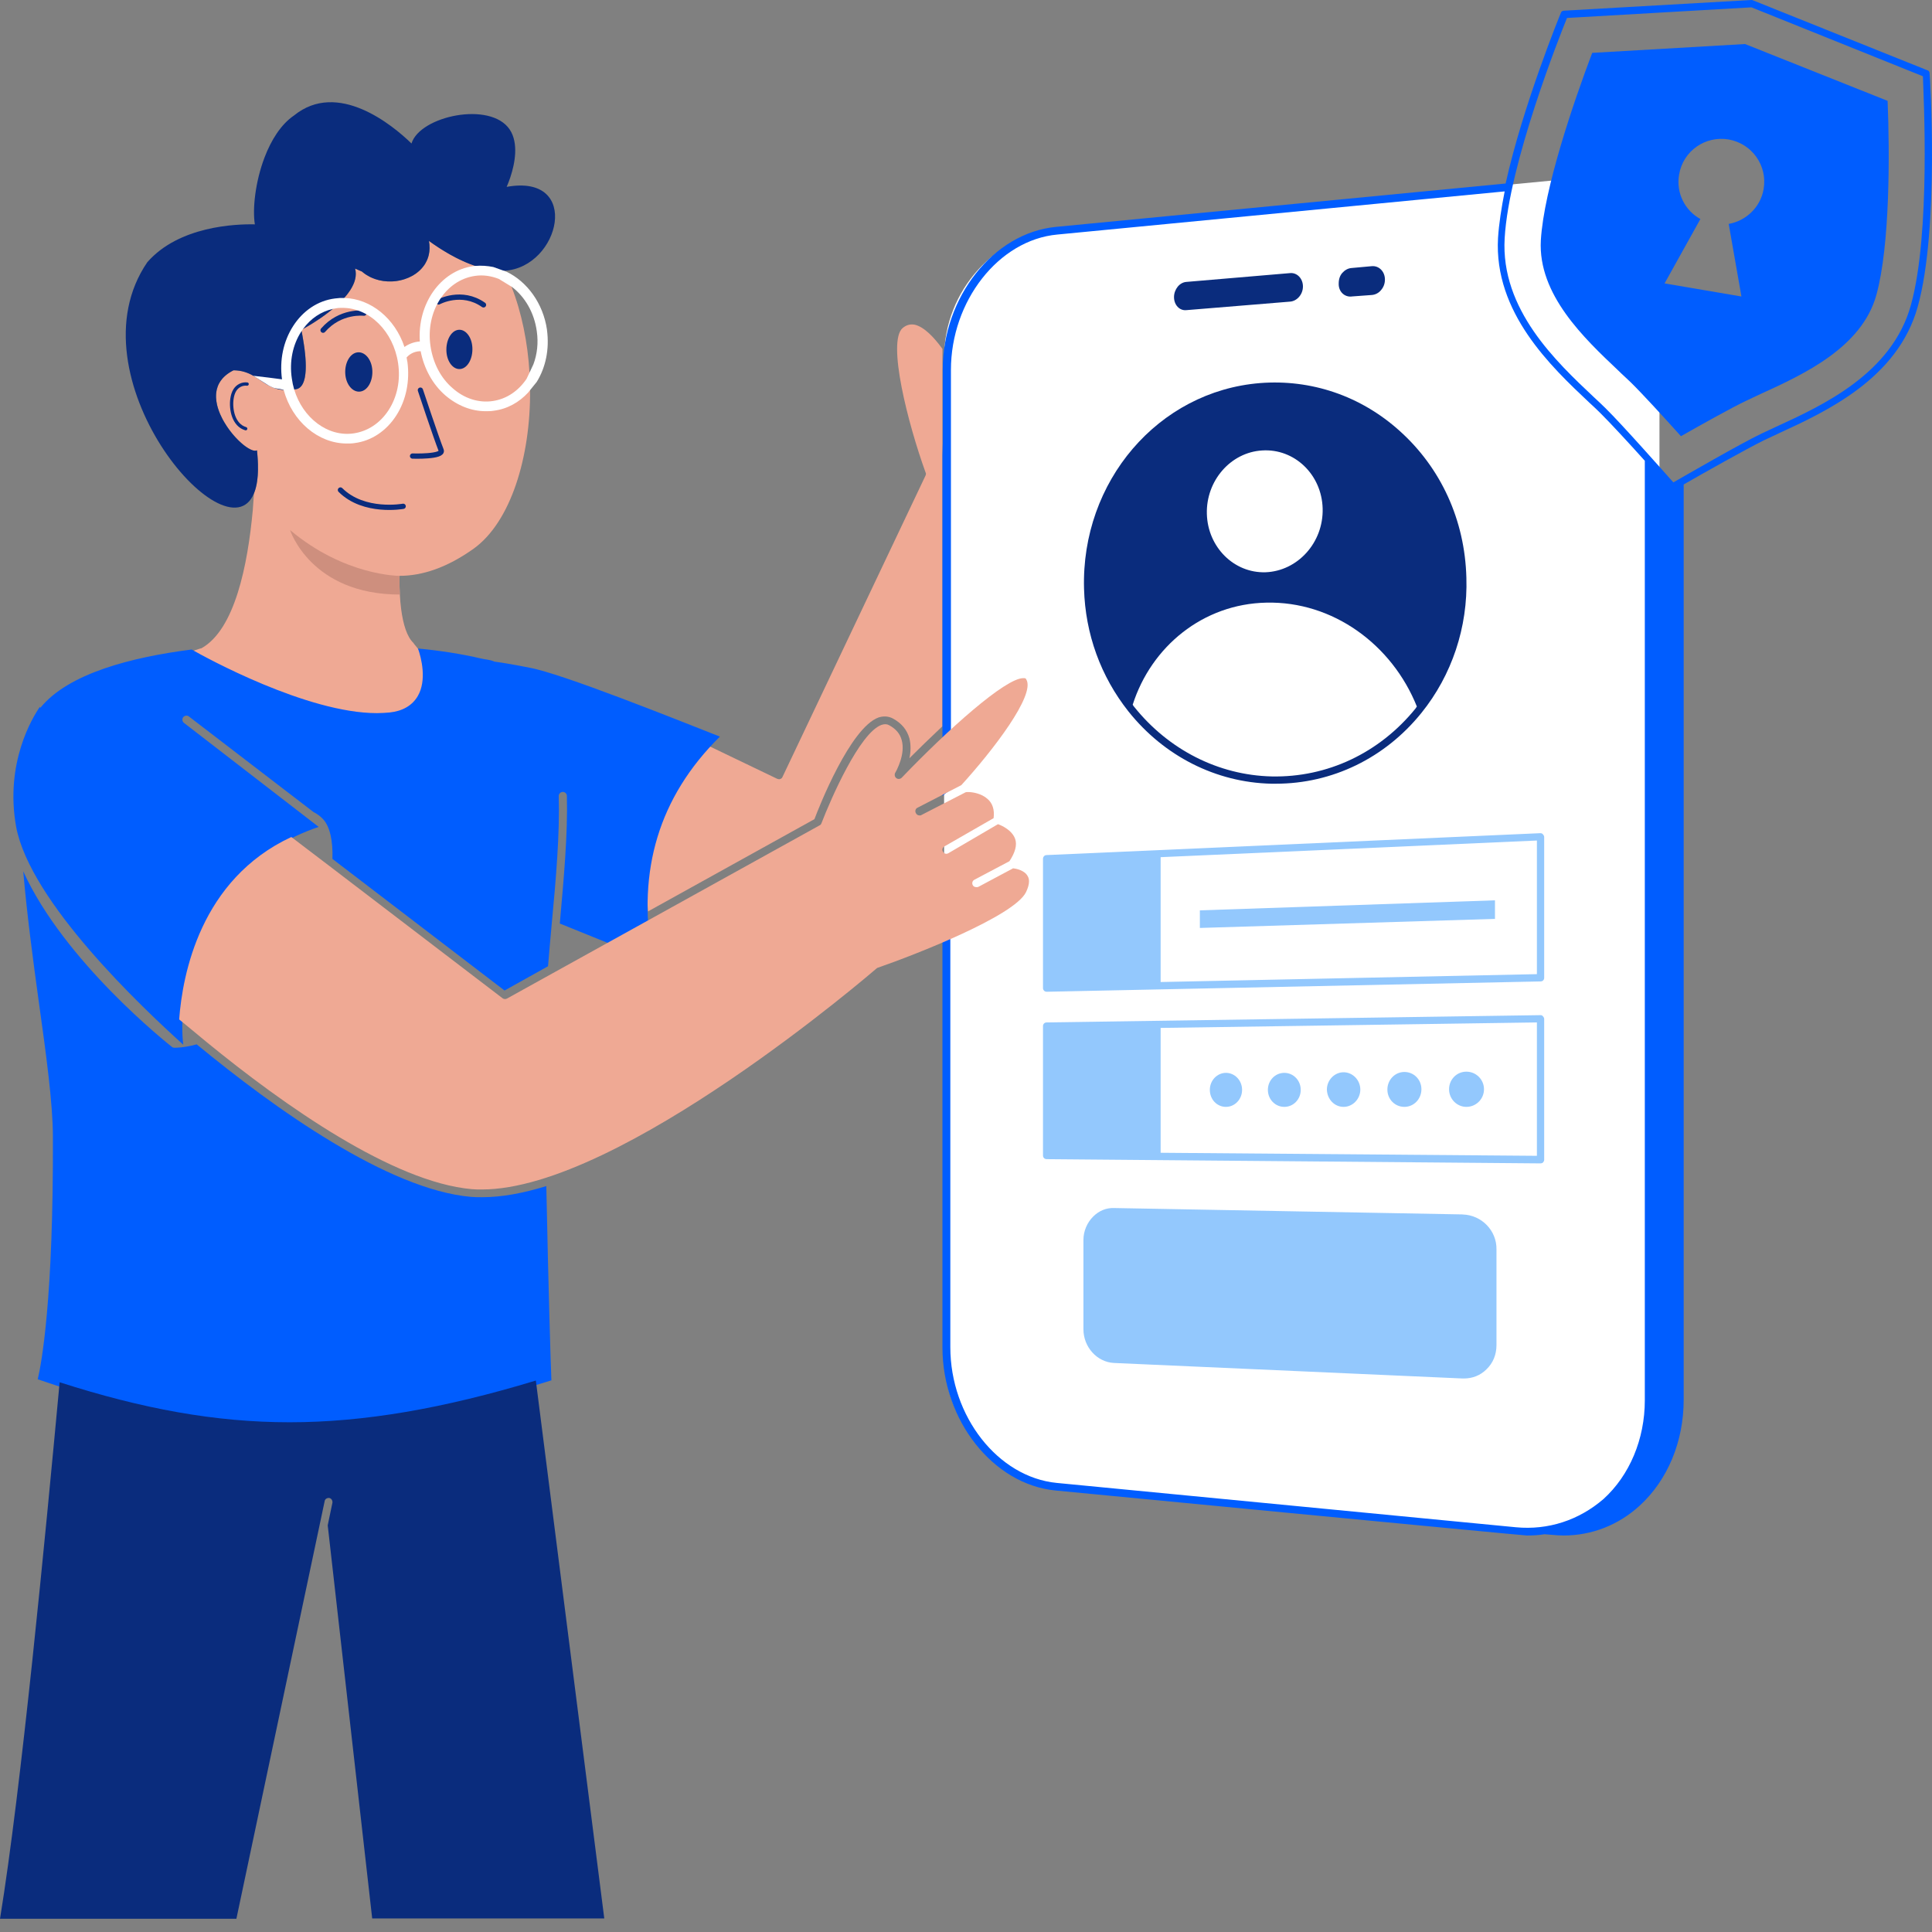 <svg width="397" height="397" viewBox="0 0 397 397" fill="none" xmlns="http://www.w3.org/2000/svg">
<rect x="0" y="0" width="397" height="397" fill="#808080" stroke="none"/>
<path d="M75.327 156.54C102.673 149.595 84.647 132.254 84.978 132.135C83.642 130.9 82.831 128.307 82.421 125.085C82.302 124.161 82.218 123.181 82.165 122.17C82.103 121.027 82.077 119.836 82.094 118.627V118.328C86.741 118.328 91.829 116.671 97.353 112.728C104.935 107.264 109.022 93.95 108.925 80.191C108.921 78.987 108.881 77.782 108.806 76.573C108.44 70.424 107.223 64.305 105.103 58.894C104.675 57.791 104.199 56.718 103.697 55.685C103.692 55.667 103.683 55.65 103.675 55.632C103.635 55.637 103.604 55.637 103.564 55.637C102.731 55.681 101.863 55.619 100.959 55.448C99.852 55.285 98.746 55.004 97.648 54.634C94.059 53.43 90.643 51.311 88.156 49.505C89.532 57.03 79.577 60.27 74.384 55.799C73.943 55.623 73.418 55.36 72.982 55.184C73.524 57.21 72.448 59.312 70.747 61.219C70.041 62.006 69.23 62.762 68.388 63.47C66.179 65.312 63.724 66.797 62.287 67.589C62.163 67.654 62.04 67.725 61.929 67.782C61.943 67.865 61.965 67.949 61.978 68.033C63.001 73.224 63.556 79.167 61.052 79.936C60.849 79.976 60.655 80.007 60.466 80.037C59.663 80.156 58.949 80.187 58.314 80.134C57.64 80.086 57.045 79.958 56.502 79.773C56.088 79.716 55.762 79.268 55.22 79.211C53.002 78.02 51.433 76.112 47.989 76.09C38.524 80.824 50.493 93.822 52.812 92.53C53.258 96.605 52.976 99.501 52.186 101.405L51.94 104.864C50.895 116.148 48.258 129.348 41.421 133.195C41.103 133.243 39.784 133.752 39.44 133.805C35.821 138.616 68.41 158.297 75.327 156.54Z" fill="#EFA994"/>
<path d="M50.779 78.921C49.774 78.798 48.808 79.295 48.27 80.139C47.931 80.675 47.759 81.299 47.667 81.924C47.349 84.148 47.997 87.365 50.484 88.091" stroke="#0A2C7D" stroke-width="0.68" stroke-linecap="round" stroke-linejoin="round"/>
<path d="M59.607 108.922C59.607 108.922 63.844 122.171 82.162 122.171C82.1 121.028 82.074 119.836 82.091 118.628V118.329C82.091 118.329 70.858 118.386 59.607 108.922Z" fill="#CE8F7E"/>
<path d="M73.419 72.411C71.889 72.626 70.809 74.587 70.95 76.82C71.091 79.053 72.506 80.675 74.036 80.46C75.566 80.244 76.646 78.284 76.505 76.051C76.364 73.818 74.948 72.196 73.419 72.411Z" fill="#0A2C7D"/>
<path d="M94.128 67.782C92.66 68.007 91.611 69.976 91.734 72.2C91.853 74.429 93.203 76.042 94.671 75.818C96.139 75.594 97.188 73.624 97.064 71.4C96.945 69.171 95.596 67.558 94.128 67.782Z" fill="#0A2C7D"/>
<path d="M86.385 80.165C86.385 80.165 89.55 89.717 90.652 92.517C91.212 93.937 84.775 93.713 84.775 93.713" stroke="#0A2C7D" stroke-width="1.08" stroke-linecap="round" stroke-linejoin="round"/>
<path d="M74.79 64.354C74.79 64.354 69.966 63.734 66.387 67.853" stroke="#0A2C7D" stroke-width="1.08" stroke-linecap="round" stroke-linejoin="round"/>
<path d="M90.131 62.041C90.131 62.041 94.83 59.461 99.354 62.648" stroke="#0A2C7D" stroke-width="1.08" stroke-linecap="round" stroke-linejoin="round"/>
<path d="M82.846 104.038C82.846 104.038 74.8 105.519 69.955 100.688" stroke="#0A2C7D" stroke-width="1.08" stroke-linecap="round" stroke-linejoin="round"/>
<path d="M104.11 38.405C105.084 36.172 106.34 32.247 105.697 29.016C105.525 28.137 105.216 27.319 104.727 26.599C100.772 20.726 86.277 23.829 84.557 29.486C80.612 25.64 69.387 16.458 60.438 23.715C57.722 25.557 55.721 28.792 54.367 32.335C54.363 32.348 54.358 32.357 54.354 32.37C52.463 37.35 51.854 42.933 52.37 46.102C48.425 46.014 36.759 46.454 30.27 53.883C14.227 77.316 46.489 115.071 52.176 101.409C52.225 101.286 52.273 101.167 52.313 101.044C52.313 101.044 52.317 101.035 52.317 101.031C52.366 100.904 52.41 100.767 52.45 100.631C52.48 100.539 52.507 100.446 52.533 100.35C52.555 100.266 52.577 100.178 52.599 100.09C52.652 99.879 52.701 99.655 52.745 99.427C52.78 99.233 52.811 99.035 52.837 98.833C52.859 98.671 52.882 98.504 52.899 98.332C52.921 98.134 52.939 97.936 52.956 97.73C52.965 97.585 52.974 97.44 52.983 97.29C52.992 97.145 52.996 96.991 53.001 96.838C53.001 96.732 53.009 96.627 53.009 96.521C53.009 96.152 53.009 95.769 53.001 95.369C52.996 95.237 52.992 95.101 52.987 94.969C52.983 94.833 52.978 94.697 52.97 94.556V94.547C52.952 94.231 52.93 93.906 52.899 93.567C52.89 93.418 52.873 93.264 52.859 93.11C52.842 92.921 52.824 92.728 52.802 92.53C52.776 92.547 52.745 92.556 52.714 92.569C52.666 92.582 52.621 92.6 52.569 92.609C52.52 92.618 52.467 92.622 52.414 92.622C52.388 92.622 52.361 92.618 52.331 92.618C52.26 92.609 52.181 92.6 52.101 92.582C52.022 92.565 51.934 92.539 51.85 92.512C51.308 92.323 50.642 91.914 49.932 91.338C49.928 91.33 49.919 91.325 49.915 91.321C49.813 91.237 49.712 91.15 49.606 91.057C49.438 90.908 49.271 90.754 49.103 90.596C49.046 90.538 48.993 90.486 48.936 90.433C48.768 90.262 48.601 90.09 48.429 89.91C48.323 89.791 48.208 89.664 48.094 89.536C47.984 89.409 47.878 89.281 47.763 89.15C47.657 89.018 47.547 88.881 47.437 88.741C47.305 88.569 47.172 88.393 47.04 88.218C46.908 88.037 46.785 87.857 46.657 87.672C46.458 87.374 46.269 87.07 46.084 86.763C45.995 86.609 45.907 86.451 45.819 86.297C45.766 86.2 45.713 86.099 45.665 86.002C45.51 85.703 45.369 85.4 45.237 85.101C45.237 85.097 45.233 85.097 45.233 85.097C45.065 84.692 44.911 84.283 44.783 83.875C44.721 83.664 44.664 83.457 44.615 83.255C44.496 82.74 44.417 82.231 44.395 81.725C44.386 81.527 44.386 81.329 44.395 81.132V81.123C44.404 80.934 44.421 80.749 44.448 80.56C44.452 80.529 44.457 80.494 44.461 80.459C44.488 80.301 44.523 80.143 44.558 79.984C44.602 79.8 44.66 79.615 44.73 79.435C44.761 79.343 44.796 79.25 44.836 79.162C44.889 79.044 44.946 78.925 45.003 78.811C45.189 78.459 45.418 78.125 45.696 77.804C45.744 77.751 45.788 77.699 45.837 77.646C45.885 77.593 45.938 77.54 45.991 77.488C46.057 77.422 46.123 77.36 46.189 77.299C46.26 77.233 46.33 77.171 46.405 77.11C46.476 77.048 46.555 76.987 46.63 76.929C46.864 76.749 47.12 76.578 47.397 76.411C47.49 76.358 47.582 76.305 47.679 76.252C47.776 76.195 47.878 76.147 47.979 76.094C48.089 76.094 48.2 76.099 48.31 76.103C48.389 76.107 48.468 76.112 48.548 76.116C48.658 76.125 48.768 76.134 48.879 76.147C48.984 76.156 49.086 76.169 49.187 76.186C49.218 76.191 49.245 76.195 49.271 76.2C49.43 76.226 49.588 76.257 49.738 76.288C49.853 76.318 49.963 76.345 50.073 76.376C50.197 76.411 50.316 76.446 50.435 76.485C50.554 76.525 50.673 76.564 50.788 76.609C50.902 76.653 51.012 76.701 51.123 76.745C51.224 76.789 51.321 76.837 51.418 76.881L51.444 76.894C51.555 76.947 51.656 77 51.762 77.057C51.859 77.11 51.96 77.162 52.057 77.219H52.066C52.269 77.338 52.463 77.457 52.652 77.58C52.846 77.703 53.036 77.831 53.221 77.954L53.344 78.033L53.424 78.085C53.45 78.107 53.477 78.125 53.503 78.143C53.671 78.257 53.843 78.376 54.015 78.486C54.27 78.657 54.53 78.824 54.799 78.982C54.936 79.061 55.073 79.14 55.209 79.215C55.408 79.325 55.615 79.426 55.831 79.519C55.871 79.54 55.91 79.558 55.95 79.576C55.959 79.58 55.968 79.584 55.972 79.584C56.016 79.602 56.069 79.624 56.117 79.641C56.139 79.65 56.157 79.655 56.175 79.663C56.179 79.663 56.184 79.663 56.188 79.663C56.281 79.703 56.373 79.734 56.47 79.769C56.475 79.769 56.479 79.769 56.483 79.769H56.488C56.488 79.769 56.51 79.778 56.523 79.782C56.647 79.822 56.774 79.861 56.907 79.897C57.193 79.976 57.493 80.037 57.81 80.077C57.969 80.099 58.132 80.116 58.3 80.129C58.361 80.138 58.423 80.143 58.489 80.143C58.622 80.151 58.763 80.156 58.904 80.156H58.913C59.045 80.156 59.181 80.151 59.318 80.147C59.402 80.143 59.486 80.138 59.569 80.129C59.618 80.129 59.666 80.125 59.719 80.121C59.825 80.112 59.935 80.099 60.05 80.085C60.182 80.072 60.315 80.055 60.451 80.033C60.548 80.02 60.645 80.002 60.742 79.984C60.839 79.971 60.941 79.954 61.042 79.932C61.73 79.721 62.184 79.123 62.461 78.257C62.519 78.085 62.572 77.896 62.611 77.703C62.629 77.628 62.642 77.554 62.655 77.475C62.819 76.6 62.863 75.553 62.814 74.411C62.801 74.147 62.788 73.874 62.766 73.602V73.576C62.744 73.285 62.717 72.991 62.686 72.692V72.679C62.655 72.375 62.62 72.068 62.581 71.76C62.563 71.606 62.541 71.452 62.519 71.299C62.501 71.14 62.479 70.986 62.453 70.828C62.364 70.204 62.259 69.58 62.144 68.956C62.118 68.802 62.087 68.644 62.056 68.49C62.029 68.336 61.999 68.182 61.968 68.028C61.955 67.945 61.937 67.861 61.919 67.778C62.029 67.72 62.144 67.654 62.272 67.588C62.81 67.294 63.493 66.903 64.251 66.428C64.37 66.349 64.494 66.274 64.617 66.195C65.049 65.918 65.508 65.615 65.975 65.294C66.072 65.224 66.169 65.158 66.266 65.087C66.491 64.929 66.716 64.766 66.941 64.595C67.17 64.428 67.395 64.257 67.62 64.081C67.853 63.896 68.091 63.707 68.32 63.518C68.338 63.501 68.356 63.487 68.373 63.474C68.541 63.334 68.708 63.193 68.872 63.048C68.916 63.008 68.964 62.969 69.008 62.929C69.211 62.744 69.409 62.564 69.603 62.38C69.625 62.362 69.647 62.34 69.669 62.318C69.749 62.243 69.824 62.169 69.899 62.094C70.19 61.808 70.468 61.518 70.732 61.224C70.913 61.021 71.085 60.815 71.252 60.608C71.323 60.516 71.398 60.419 71.468 60.327C71.548 60.226 71.623 60.125 71.693 60.019C71.887 59.747 72.063 59.474 72.222 59.197C72.271 59.109 72.319 59.021 72.363 58.933C72.447 58.779 72.522 58.626 72.592 58.472C72.641 58.366 72.685 58.261 72.725 58.155C72.76 58.067 72.795 57.975 72.826 57.887C72.866 57.769 72.901 57.645 72.932 57.527C72.963 57.421 72.985 57.316 73.007 57.21C73.011 57.201 73.011 57.197 73.011 57.193C73.033 57.096 73.051 56.995 73.064 56.894C73.064 56.894 73.069 56.867 73.069 56.859C73.095 56.661 73.108 56.463 73.108 56.265C73.108 55.905 73.064 55.544 72.967 55.188C73.293 55.32 73.672 55.5 74.025 55.654C74.144 55.707 74.259 55.755 74.369 55.799C74.444 55.865 74.523 55.927 74.598 55.988C74.678 56.05 74.757 56.111 74.836 56.173C74.916 56.23 74.995 56.287 75.079 56.344C75.158 56.401 75.242 56.454 75.326 56.507C75.546 56.643 75.775 56.771 76.005 56.889C76.124 56.947 76.238 57.004 76.357 57.056C76.595 57.162 76.838 57.259 77.08 57.342C78.183 57.72 79.351 57.874 80.506 57.83C80.585 57.83 80.669 57.826 80.753 57.817C80.832 57.812 80.912 57.804 80.995 57.799C81.114 57.791 81.238 57.777 81.357 57.76C81.401 57.755 81.449 57.746 81.493 57.742C81.608 57.724 81.727 57.707 81.842 57.685C81.983 57.663 82.124 57.632 82.26 57.601C82.371 57.58 82.477 57.553 82.582 57.522C82.657 57.505 82.728 57.487 82.798 57.465C82.913 57.434 83.023 57.399 83.129 57.364C83.402 57.276 83.671 57.175 83.931 57.061C84.161 56.964 84.381 56.859 84.597 56.74C84.624 56.727 84.654 56.709 84.681 56.696C84.773 56.643 84.866 56.59 84.954 56.538C85.095 56.454 85.232 56.366 85.364 56.274C85.43 56.226 85.501 56.177 85.567 56.129C85.624 56.085 85.682 56.041 85.739 55.997C85.836 55.922 85.928 55.847 86.017 55.768C86.109 55.694 86.197 55.61 86.286 55.527C86.374 55.443 86.457 55.36 86.537 55.272C86.616 55.184 86.696 55.1 86.766 55.012C86.775 55.008 86.779 54.999 86.779 54.995C86.854 54.911 86.92 54.828 86.982 54.744C87.004 54.722 87.017 54.7 87.031 54.678C87.092 54.599 87.15 54.52 87.203 54.441C87.273 54.34 87.339 54.234 87.401 54.129C87.524 53.922 87.635 53.707 87.732 53.487C87.78 53.377 87.829 53.263 87.868 53.149C87.956 52.92 88.031 52.683 88.089 52.437C88.305 51.553 88.335 50.577 88.142 49.509C88.657 49.887 89.217 50.274 89.812 50.669C90.046 50.823 90.289 50.981 90.535 51.14C90.659 51.215 90.782 51.294 90.91 51.373C91.223 51.571 91.549 51.764 91.876 51.957C92.039 52.054 92.202 52.146 92.369 52.243C92.405 52.261 92.44 52.283 92.475 52.3C92.832 52.502 93.198 52.7 93.573 52.894C93.617 52.92 93.661 52.942 93.71 52.964C93.921 53.074 94.133 53.179 94.344 53.281C94.362 53.294 94.38 53.302 94.397 53.307C94.803 53.5 95.213 53.689 95.627 53.87C95.632 53.87 95.632 53.874 95.636 53.874C95.896 53.984 96.156 54.089 96.421 54.195C96.456 54.208 96.496 54.225 96.531 54.239C96.818 54.353 97.113 54.459 97.404 54.56C97.479 54.586 97.554 54.612 97.633 54.639C97.722 54.669 97.81 54.7 97.902 54.727C98.03 54.766 98.153 54.806 98.281 54.845C98.427 54.889 98.572 54.933 98.722 54.973C98.872 55.017 99.018 55.056 99.168 55.092C99.247 55.114 99.335 55.135 99.419 55.153C99.511 55.179 99.604 55.201 99.697 55.219C99.904 55.267 100.111 55.307 100.318 55.346C100.525 55.386 100.733 55.421 100.94 55.452C101.68 55.593 102.399 55.658 103.091 55.654C103.237 55.654 103.378 55.65 103.523 55.641H103.545C103.545 55.641 103.585 55.637 103.603 55.637H103.66C115.109 54.942 119.579 35.596 104.101 38.401L104.11 38.405Z" fill="#0A2C7D"/>
<path d="M61.919 67.786C61.936 67.87 61.954 67.953 61.967 68.037C62.069 67.883 62.17 67.742 62.271 67.597C62.144 67.663 62.029 67.729 61.919 67.786ZM112.406 67.813C111.621 62.3 108.288 57.848 104.074 55.83L103.686 55.694L103.549 55.645L103.02 55.456L101.354 54.863C100.163 54.626 98.907 54.533 97.637 54.643C97.501 54.652 97.368 54.665 97.232 54.687C90.478 55.65 85.747 62.472 86.272 70.169C84.954 70.252 83.812 70.78 83.115 71.303C81.145 65.421 76.22 61.377 70.736 61.228C70.106 61.206 69.462 61.241 68.818 61.334C65.309 61.769 62.24 63.865 60.226 67.017C58.211 70.164 57.417 74.011 57.947 77.949C57.417 77.861 52.938 77.303 52.057 77.22H52.061L53.216 77.954L53.34 78.033L53.419 78.085L55.204 79.215C55.403 79.325 55.61 79.426 55.826 79.519C55.848 79.527 55.87 79.54 55.892 79.545C55.897 79.545 55.901 79.554 55.91 79.554C55.976 79.585 56.046 79.615 56.112 79.642C56.135 79.65 56.152 79.655 56.17 79.664C56.174 79.664 56.179 79.664 56.183 79.664C56.276 79.703 56.368 79.734 56.465 79.769C56.47 79.769 56.474 79.769 56.478 79.769H56.483C57.343 79.888 57.942 80.002 58.29 80.121C58.29 80.121 58.29 80.124 58.29 80.129C60.045 86.596 65.393 91.136 71.269 91.136C71.794 91.136 72.319 91.136 72.843 91.049C76.353 90.613 79.421 88.516 81.44 85.365C83.455 82.222 84.244 78.288 83.715 74.349C83.631 74.09 83.631 73.738 83.543 73.479C83.896 73.039 84.861 72.165 86.439 72.165C87.14 75.751 88.891 78.982 91.527 81.259C93.983 83.356 96.874 84.495 99.771 84.495C100.384 84.495 100.908 84.495 101.433 84.402C104.241 84.059 106.697 82.657 108.54 80.648L108.91 80.187L110.294 78.472C112.137 75.496 112.922 71.743 112.397 67.804L112.406 67.813ZM79.875 84.244C78.12 86.952 75.576 88.618 72.684 89.053C67.376 89.831 62.214 85.906 60.455 80.042C60.235 79.312 60.072 78.556 59.966 77.769C59.441 74.274 60.142 70.863 61.892 68.151C61.919 68.116 61.941 68.076 61.972 68.037C62.073 67.883 62.174 67.742 62.276 67.597C63.854 65.43 65.975 64.019 68.377 63.483C68.611 63.43 68.845 63.386 69.083 63.347C69.519 63.263 69.96 63.263 70.396 63.263C75.92 63.263 80.836 68.072 81.802 74.63C82.326 78.125 81.621 81.536 79.871 84.248L79.875 84.244ZM109.598 74.885L108.8 76.578L108.196 77.857C106.529 80.305 104.162 81.971 101.27 82.406C98.373 82.846 95.393 81.883 93.026 79.782C90.57 77.686 88.987 74.626 88.463 71.123C87.409 64.046 91.536 57.571 97.584 56.696C99.251 56.437 100.917 56.696 102.495 57.311L105.092 58.898L105.216 58.973C107.848 60.982 109.778 64.217 110.303 68.068C110.651 70.428 110.391 72.789 109.598 74.885ZM61.919 67.786C61.936 67.87 61.954 67.953 61.967 68.037C62.069 67.883 62.17 67.742 62.271 67.597C62.144 67.663 62.029 67.729 61.919 67.786Z" fill="white"/>
<path d="M55.207 79.216C55.749 79.409 56.075 79.721 56.49 79.778C56.031 79.624 55.608 79.431 55.207 79.216Z" fill="white"/>
<path d="M193.659 71.696V149.23C191.089 151.649 188.668 154.014 186.873 155.808C187.145 154.558 187.213 153.103 186.873 151.731C186.384 149.991 185.282 148.618 183.474 147.64C182.576 147.164 181.543 147.096 180.509 147.436C174.689 149.583 168.257 165.906 167.359 168.325L133.159 187.284C132.125 173.924 136.137 162.658 145.275 153.103L159.676 160.021C159.88 160.089 160.084 160.17 160.288 160.089C160.505 160.021 160.709 159.885 160.777 159.681L190.191 97.708C190.259 97.491 190.327 97.287 190.191 97.083C186.588 87.121 182.236 70.174 185.486 67.401C186.248 66.776 187.009 66.572 187.907 66.708C189.851 67.129 191.918 69.277 193.659 71.696Z" fill="#EFA994"/>
<path d="M133.948 196.322L132.765 196.947L115.032 189.771C115.862 180.366 116.691 171.437 116.487 163.555C116.487 163.066 116.066 162.726 115.658 162.726C115.168 162.726 114.815 163.134 114.815 163.555C115.032 171.369 114.271 180.366 113.373 189.839C113.088 192.679 112.884 195.574 112.612 198.551L103.678 203.538L68.308 176.493C68.444 172.756 67.764 169.847 66.445 168.393L66.377 168.325C65.819 167.7 65.126 167.224 64.432 166.871L38.826 147.233C38.486 146.947 37.928 147.015 37.656 147.368C37.371 147.708 37.439 148.265 37.792 148.537L65.479 169.915C38.894 178.98 36.609 206.229 37.656 214.669C29.076 206.922 6.23 185.341 3.32 169.915C0.967 156.841 6.638 147.504 8.161 145.289C8.161 145.289 8.211 145.334 8.311 145.425C14.049 138.372 26.995 135.055 39.383 133.465C42.144 135.055 63.045 146.539 77.446 146.539C78.343 146.539 79.241 146.472 80.07 146.404C82.776 146.118 84.707 144.949 85.823 143.074C87.754 139.826 86.584 135.191 85.891 133.261C90.256 133.669 94.825 134.362 98.904 135.327C99.802 135.552 100.601 135.51 101.597 135.952C103.61 136.224 106.03 136.646 108.804 137.203C115.372 138.372 138.789 147.762 147.927 151.364C135.267 163.881 131.038 178.953 133.948 196.322Z" fill="#005DFF"/>
<path d="M113.306 283.641C72.401 296.498 45.544 296.43 7.753 283.423C8.515 280.243 11.004 266.965 10.868 233.492C10.868 226.846 9.48 216.612 7.957 205.753C6.788 197.246 5.537 187.895 4.775 179.048C13.22 197.585 34.325 214.329 35.372 215.158C35.44 215.158 35.44 215.226 35.508 215.226C35.576 215.226 35.644 215.294 35.712 215.294H35.916C36.025 215.294 36.514 215.294 37.29 215.212C38.065 215.117 39.139 214.954 40.417 214.601C48.522 221.274 58.34 228.735 68.281 234.701C78.208 240.681 88.244 245.18 96.756 245.941C97.518 246.009 98.279 246.009 99.109 246.009C103.12 246.009 107.554 245.18 112.259 243.725C112.68 264.342 113.156 280.311 113.306 283.641Z" fill="#005DFF"/>
<path d="M124.171 394.214H76.481L67.342 313.431L68.308 308.797C68.376 308.376 68.104 307.9 67.682 307.818C67.206 307.751 66.785 308.036 66.717 308.444L48.59 394.214V394.282H0.002C4.354 367.658 9.276 316.122 12.254 284.035C29.28 289.498 44.225 292.257 59.523 292.257C74.821 292.257 91.153 289.43 110.11 283.682L124.171 394.214Z" fill="#0A2C7D"/>
<path d="M194 73.551C194 59.631 204.583 47.992 218.44 46.672L341 35V294.061C341 306.389 330.43 316.065 318.15 314.979L219.533 306.258C205.082 304.98 194 292.875 194 278.367V73.551Z" fill="white"/>
<path d="M317.064 171.466C316.941 171.27 316.745 171.208 316.499 171.208L215.009 175.709C214.641 175.709 214.322 176.077 214.322 176.457V203.044C214.322 203.228 214.384 203.424 214.58 203.608C214.703 203.731 214.887 203.792 215.071 203.792L316.561 201.671C317.002 201.671 317.309 201.364 317.309 200.923V172.03C317.309 171.834 317.248 171.65 317.064 171.466ZM315.812 200.174L238.495 201.793V176.138L315.812 172.717V200.174Z" fill="#93C8FD"/>
<path d="M317.064 208.845C316.941 208.661 316.745 208.599 316.561 208.599L215.071 210.095C214.641 210.095 214.322 210.414 214.322 210.844V237.43C214.322 237.872 214.641 238.191 215.071 238.191L316.561 239.061C316.745 239.061 316.941 239 317.064 238.878C317.187 238.743 317.309 238.559 317.309 238.313V209.409C317.309 209.225 317.248 209.041 317.064 208.845ZM315.812 237.504L238.495 236.879V211.224L315.812 210.095V237.504Z" fill="#93C8FD"/>
<path d="M300.574 249.547L228.938 248.234C227.318 248.173 225.821 248.798 224.631 249.988C223.379 251.239 222.631 252.98 222.631 254.795V273.141C222.631 276.82 225.441 279.886 228.877 280.07L300.512 283.258H300.819C302.574 283.258 304.193 282.633 305.445 281.382C306.819 280.07 307.506 278.329 307.506 276.391V256.733C307.568 252.858 304.451 249.681 300.574 249.559V249.547Z" fill="#93C8FD"/>
<path d="M307.198 188.818V185.004L246.557 187.065V190.682L307.198 188.818Z" fill="#93C8FD"/>
<path d="M251.919 227.448C253.735 227.448 255.232 225.89 255.232 223.953C255.232 222.015 253.735 220.458 251.919 220.458C250.102 220.458 248.605 222.015 248.605 223.953C248.605 225.89 250.041 227.448 251.919 227.448Z" fill="#93C8FD"/>
<path d="M263.908 227.448C265.785 227.448 267.282 225.89 267.282 223.953C267.282 222.015 265.785 220.458 263.908 220.458C262.03 220.458 260.533 222.015 260.533 223.953C260.533 225.89 262.03 227.448 263.908 227.448Z" fill="#93C8FD"/>
<path d="M276.092 227.448C277.969 227.448 279.528 225.829 279.528 223.892C279.528 221.954 277.969 220.335 276.092 220.335C274.215 220.335 272.656 221.954 272.656 223.892C272.718 225.891 274.215 227.448 276.092 227.448Z" fill="#93C8FD"/>
<path d="M288.585 227.448C290.524 227.448 292.082 225.829 292.082 223.831C292.082 221.832 290.524 220.274 288.585 220.274C286.646 220.274 285.088 221.893 285.088 223.892C285.088 225.891 286.646 227.448 288.585 227.448Z" fill="#93C8FD"/>
<path d="M301.32 227.448C303.32 227.448 304.94 225.829 304.94 223.83C304.94 221.831 303.32 220.213 301.32 220.213C299.32 220.213 297.762 221.831 297.762 223.83C297.762 225.829 299.381 227.448 301.32 227.448Z" fill="#93C8FD"/>
<path d="M243.747 63.733L265.11 61.979C266.546 61.856 267.736 60.483 267.736 58.864C267.736 57.245 266.546 55.994 265.11 56.117L243.747 57.932C243.06 57.993 242.434 58.373 241.993 58.925C241.551 59.477 241.244 60.237 241.244 61.047C241.244 62.666 242.373 63.855 243.747 63.733Z" fill="#0A2C7D"/>
<path d="M277.712 60.924L281.896 60.617C282.645 60.556 283.332 60.176 283.774 59.624C284.277 59.06 284.584 58.312 284.584 57.441C284.584 55.823 283.393 54.572 281.896 54.694L277.712 55.075C276.964 55.136 276.338 55.516 275.835 56.068C275.332 56.632 275.086 57.38 275.086 58.251C275.025 59.87 276.215 61.059 277.712 60.936V60.924Z" fill="#0A2C7D"/>
<path d="M301.322 118.721C301.015 106.862 296.083 96.132 287.579 88.516C279.591 81.33 269.406 77.896 258.915 78.718C237.994 80.398 222.14 98.94 222.754 120.965C223.011 130.273 226.189 139.005 231.871 146.179C239.184 155.364 249.859 160.784 261.234 161.042H262.167C273.726 161.042 284.585 155.793 292.082 146.498C298.328 138.759 301.641 128.9 301.322 118.721ZM259.357 92.563C265.971 92.134 271.603 97.493 271.787 104.496C271.971 111.486 266.658 117.348 260.044 117.593C253.553 117.789 248.178 112.418 247.994 105.612C247.798 98.805 252.866 92.944 259.357 92.563ZM290.892 145.565C283.468 154.738 272.719 159.791 261.295 159.546C250.362 159.288 240.116 154.052 233.061 145.247C232.938 145.124 232.877 145.001 232.754 144.805C236.558 132.885 247.172 124.092 260.228 123.835C273.848 123.528 286.021 132.395 291.15 145.185C291.076 145.308 290.953 145.431 290.892 145.565Z" fill="#0A2C7D"/>
<path d="M396.505 15.047C396.505 14.741 396.321 14.483 396.002 14.422L360.221 0.074C360.098 0 360.025 0 359.902 0L321.372 2.195C321.066 2.195 320.808 2.379 320.747 2.624C320.624 2.882 312.942 21.669 309.384 37.71L216.95 46.625C204.151 47.876 193.722 61.047 193.722 75.971V91.067L193.66 93.569V163.532L195.403 162.158V76.033C195.403 61.856 205.207 49.311 217.269 48.195L309.188 39.328C308.513 42.762 308.01 46.012 307.826 48.882C306.942 64.235 318.746 75.346 326.551 82.704C327.434 83.513 328.244 84.261 328.992 85.022C330.931 86.947 334.796 91.129 337.987 94.685V287.747C337.987 295.73 334.858 303.162 329.495 308.03C324.428 312.396 318.121 314.456 311.507 313.831L217.134 304.719C205.084 303.53 195.28 291.058 195.28 276.82V191.601L193.66 192.227V276.882C193.66 291.867 204.09 305.038 216.888 306.277C216.888 306.277 312.942 315.523 313.752 315.523C315.004 315.523 316.194 315.462 317.372 315.266L318.93 315.388C319.753 315.462 320.501 315.523 321.311 315.523C327.054 315.523 332.551 313.402 336.919 309.404C342.674 304.155 345.975 296.233 345.975 287.624V99.554C349.975 97.248 358.847 92.257 362.405 90.503C363.338 90.074 364.405 89.571 365.46 89.069C375.203 84.58 389.94 77.835 394.063 63.046C398.567 46.944 396.566 15.354 396.505 15.047ZM392.689 62.604C388.824 76.781 374.455 83.329 364.97 87.695C363.841 88.198 362.847 88.701 361.902 89.13C357.595 91.19 346.478 97.628 343.852 99.124C341.852 96.88 333.299 87.205 329.925 83.894C329.176 83.145 328.367 82.397 327.495 81.588C319.875 74.402 308.316 63.61 309.188 48.943C310.071 33.651 320.501 7.37 321.998 3.691L359.902 1.508L395.131 15.672C395.253 19.609 396.75 47.876 392.689 62.604Z" fill="#005DFF"/>
<path d="M387.878 20.725L358.588 9.05L327.176 10.865C323.372 20.909 317.249 38.825 316.623 49.372C315.997 60.544 325.556 69.533 332.55 76.155C333.421 77.026 334.305 77.774 335.115 78.583C337.483 80.901 341.986 85.831 345.41 89.632C349.913 87.082 355.717 83.832 358.723 82.397C359.717 81.894 360.785 81.453 361.901 80.901C370.65 76.903 382.577 71.409 385.571 60.605C388.381 50.439 388.32 31.529 387.878 20.725ZM362.404 38.825C361.779 42.578 358.785 45.386 355.226 46.012L357.84 60.924L342.048 58.238L349.41 45.006C346.232 43.265 344.354 39.635 345.042 35.833C345.851 31.026 350.416 27.837 355.226 28.659C360.024 29.53 363.214 34.018 362.404 38.825Z" fill="#005DFF"/>
<path d="M211.448 181.127C211.448 181.739 211.23 182.5 210.822 183.343C208.402 188.249 188.044 196.199 180.429 198.836C180.361 198.836 180.225 198.904 180.157 198.972C179.6 199.447 127.49 244.419 99.042 244.419C98.28 244.419 97.587 244.419 96.893 244.351C80.765 242.896 58.491 227.254 42.431 214.112C40.486 212.521 38.623 210.931 36.815 209.477C37.508 200.208 41.18 180.706 59.864 171.994L68.309 178.423L103.271 205.128C103.543 205.332 103.883 205.332 104.168 205.196L168.462 169.575C168.666 169.507 168.734 169.29 168.802 169.154C170.747 164.112 176.635 150.616 181.123 148.958C181.748 148.755 182.238 148.755 182.714 149.026C184.101 149.787 184.93 150.752 185.284 152.071C186.113 154.979 184.169 158.431 183.965 158.784C183.761 159.124 183.829 159.613 184.169 159.885C184.522 160.171 184.998 160.089 185.284 159.817C194.83 149.855 206.593 139.35 210.265 139.35H210.469C210.754 139.35 210.822 139.486 210.89 139.622C212.821 142.802 203.968 154.286 197.536 161.339L188.534 165.974C188.112 166.178 187.976 166.667 188.194 167.075C188.33 167.36 188.602 167.564 188.956 167.564C189.092 167.564 189.228 167.564 189.296 167.496L198.434 162.794C198.543 162.766 198.706 162.753 198.923 162.753C199.862 162.753 201.697 163.052 202.935 164.18C203.968 165.077 204.39 166.395 204.172 168.121L194.069 173.924C193.661 174.142 193.511 174.685 193.797 175.039C193.933 175.311 194.205 175.446 194.49 175.446C194.626 175.446 194.762 175.378 194.898 175.31L205.07 169.358C205.899 169.643 207.98 170.608 208.606 172.402C209.027 173.652 208.606 175.175 207.422 176.969L200.229 180.774C199.821 180.978 199.671 181.467 199.889 181.888C200.025 182.16 200.297 182.296 200.65 182.296C200.786 182.296 200.922 182.296 201.058 182.228L208.184 178.423C208.81 178.491 210.537 178.844 211.162 180.013C211.38 180.366 211.448 180.706 211.448 181.127Z" fill="#EFA994"/>
</svg>
